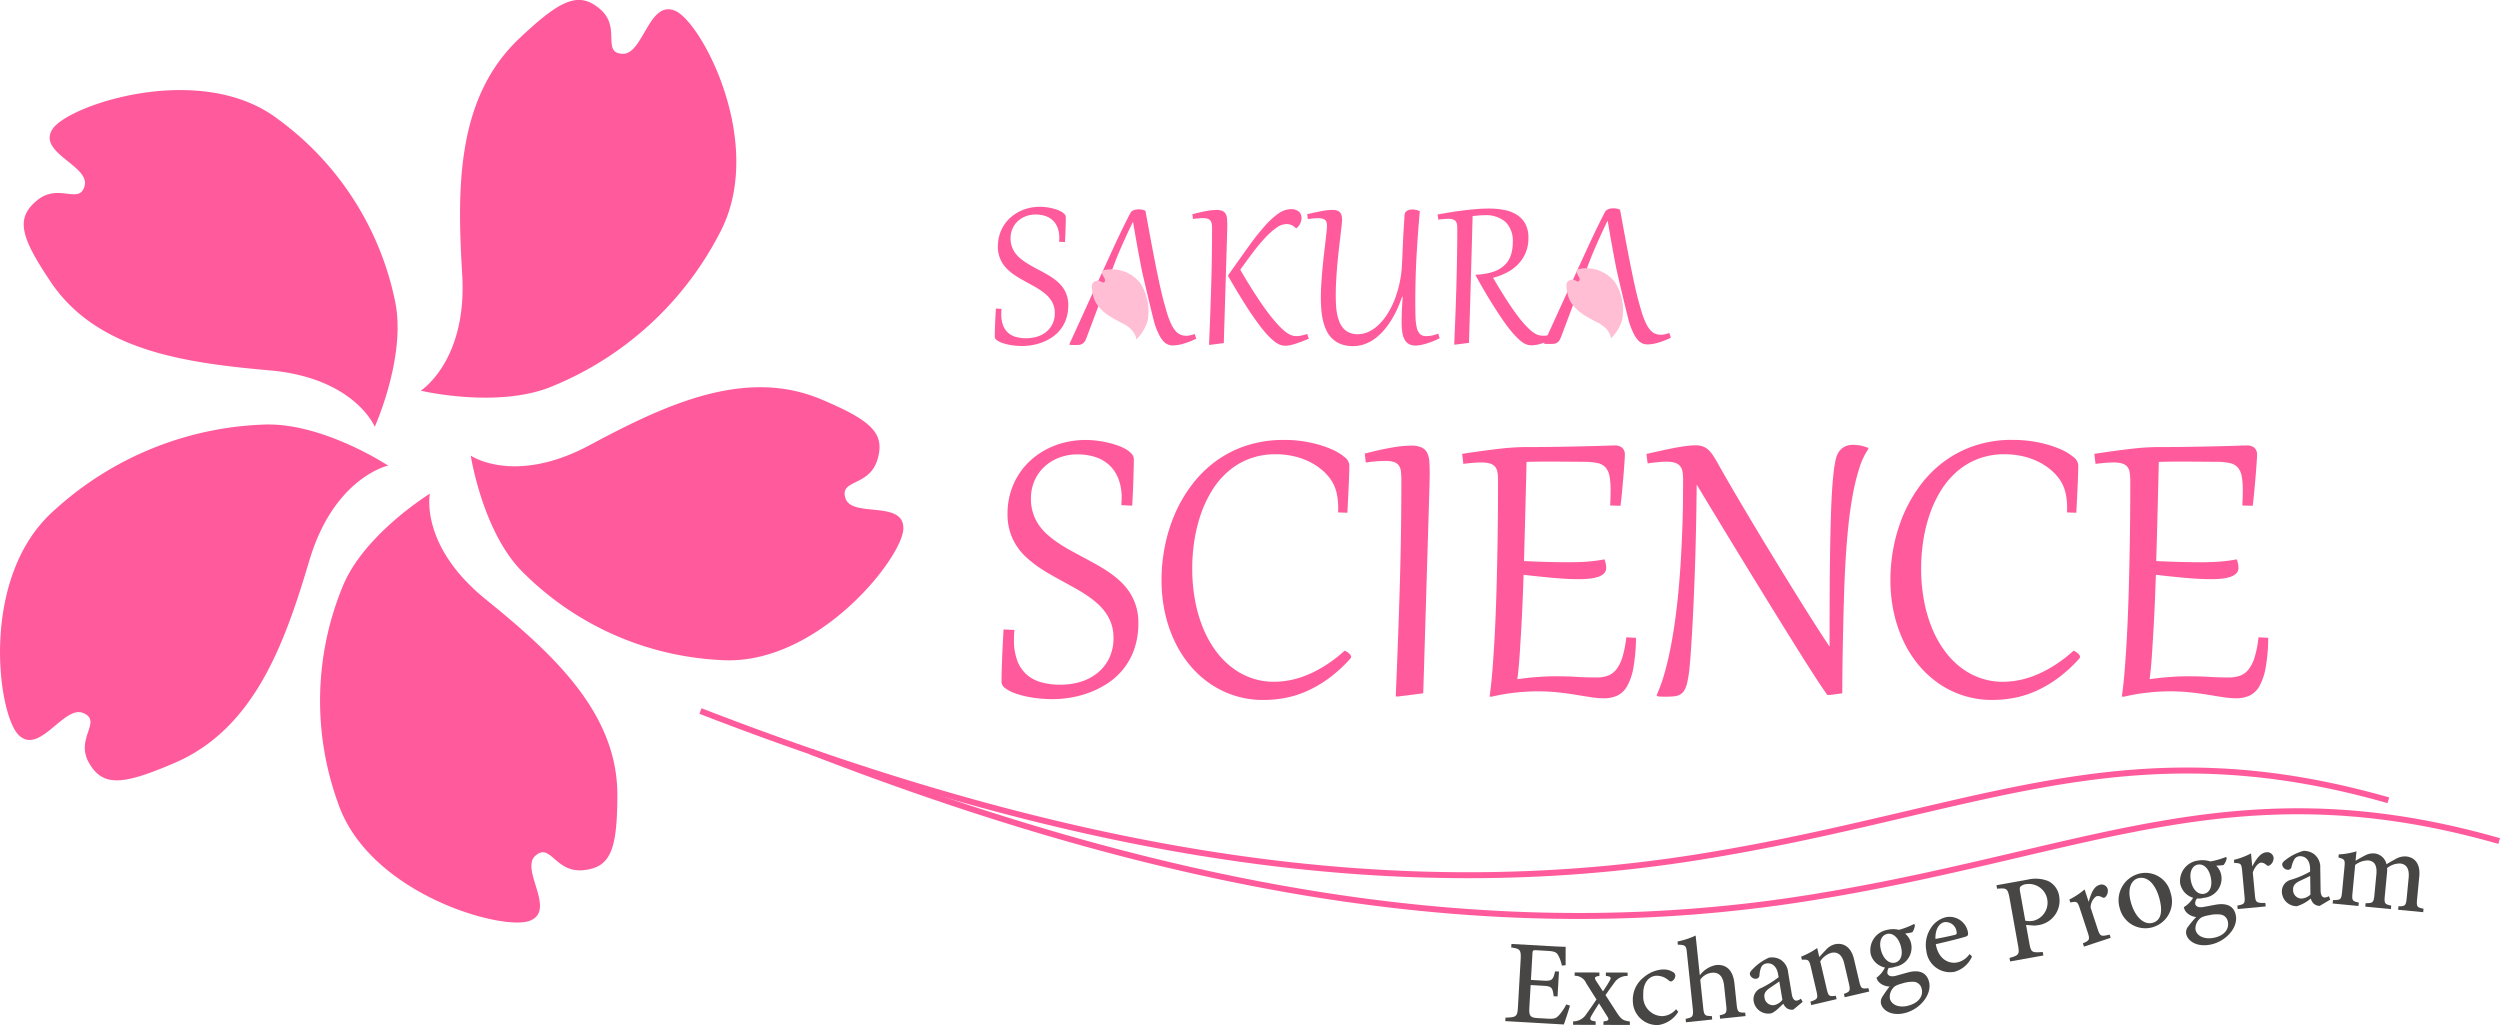 <svg id="logo_sakura" xmlns="http://www.w3.org/2000/svg" xmlns:xlink="http://www.w3.org/1999/xlink" width="241.014" height="98.821" viewBox="0 0 241.014 98.821">
  <defs>
    <clipPath id="clip-path">
      <rect id="長方形_77" data-name="長方形 77" width="241.014" height="98.821" fill="none"/>
    </clipPath>
  </defs>
  <g id="logo_sakura-2" data-name="logo_sakura" clip-path="url(#clip-path)">
    <path id="パス_624" data-name="パス 624" d="M169.755,45c-.011.089-.019.175-.022.257s-.006.163-.006.244a3,3,0,0,0,.171,1.08,1.815,1.815,0,0,0,.484.722,1.9,1.9,0,0,0,.759.4,3.646,3.646,0,0,0,1,.125,3.537,3.537,0,0,0,1.049-.154,2.581,2.581,0,0,0,.873-.46,2.25,2.25,0,0,0,.6-.762,2.351,2.351,0,0,0,.223-1.051,2.2,2.2,0,0,0-.1-.695,2.239,2.239,0,0,0-.285-.581,2.691,2.691,0,0,0-.428-.488,5.023,5.023,0,0,0-.543-.421q-.291-.2-.615-.379l-.659-.366q-.352-.19-.7-.39a7.652,7.652,0,0,1-.667-.429,5.222,5.222,0,0,1-.591-.495,2.92,2.92,0,0,1-.784-1.3,3.036,3.036,0,0,1-.115-.865,3.861,3.861,0,0,1,.151-1.1,3.69,3.69,0,0,1,.42-.937,3.594,3.594,0,0,1,.648-.762,3.977,3.977,0,0,1,.826-.567,4.178,4.178,0,0,1,.96-.351,4.563,4.563,0,0,1,1.047-.12,4.955,4.955,0,0,1,.523.03,5.483,5.483,0,0,1,.559.092,5.168,5.168,0,0,1,.533.149,2.663,2.663,0,0,1,.449.2,1.193,1.193,0,0,1,.314.246.427.427,0,0,1,.116.285c0,.108,0,.242,0,.4s-.009.346-.015.552-.014.432-.024.675-.024.5-.039.772l-.564-.028c.012-.133.017-.261.017-.384a2.661,2.661,0,0,0-.165-.974,1.851,1.851,0,0,0-1.183-1.127,2.9,2.9,0,0,0-.934-.142,2.642,2.642,0,0,0-.957.17,2.316,2.316,0,0,0-.767.475,2.193,2.193,0,0,0-.508.722,2.257,2.257,0,0,0-.184.92,2.347,2.347,0,0,0,.4,1.351,2.642,2.642,0,0,0,.443.507,5.038,5.038,0,0,0,.558.432c.2.137.412.265.635.388l.676.369q.35.183.7.379c.234.13.455.269.668.416a4.768,4.768,0,0,1,.589.48,3.017,3.017,0,0,1,.468.574,2.816,2.816,0,0,1,.311.695,2.882,2.882,0,0,1,.115.843,4.072,4.072,0,0,1-.209,1.355,3.53,3.53,0,0,1-.56,1.029,3.587,3.587,0,0,1-.806.738,4.712,4.712,0,0,1-.946.486,5.213,5.213,0,0,1-.982.265,5.617,5.617,0,0,1-.909.081,6.761,6.761,0,0,1-1.039-.075,5.13,5.13,0,0,1-.851-.2,2.036,2.036,0,0,1-.574-.282.431.431,0,0,1-.209-.326q0-.374.026-1.071c.016-.465.044-1.017.08-1.657Z" transform="translate(-73.198 -15.22)" fill="#ff5a9c"/>
    <path id="パス_625" data-name="パス 625" d="M204.6,37.391a2.473,2.473,0,0,0-.036-.449.649.649,0,0,0-.137-.3.571.571,0,0,0-.275-.17,1.608,1.608,0,0,0-.45-.053,6.745,6.745,0,0,0-.943.084l-.056-.463q.808-.207,1.373-.31a5.479,5.479,0,0,1,.943-.1,1.432,1.432,0,0,1,.586.1.659.659,0,0,1,.315.29,1.207,1.207,0,0,1,.125.471c.016.187.023.4.023.637,0,.062,0,.2-.008.424s-.014.5-.023.846-.022.743-.036,1.2-.029.948-.045,1.481-.032,1.1-.051,1.7-.036,1.211-.056,1.841-.037,1.27-.059,1.918-.039,1.292-.058,1.928l-1.322.168-.1-.012q.069-1.605.121-3.054t.092-2.812q.04-1.364.058-2.684t.02-2.663m2.728,4q.7,1.205,1.271,2.095t1.039,1.545q.467.656.847,1.107t.7.776a5.535,5.535,0,0,0,.438.4,2.5,2.5,0,0,0,.393.268,1.548,1.548,0,0,0,.369.149,1.567,1.567,0,0,0,.367.044,2.146,2.146,0,0,0,.471-.057q.249-.055.549-.15l.157.458c-.268.11-.512.209-.734.292s-.425.155-.608.212a4.268,4.268,0,0,1-.5.129,2.442,2.442,0,0,1-.424.042,1.391,1.391,0,0,1-.36-.045,1.566,1.566,0,0,1-.335-.131,2.218,2.218,0,0,1-.332-.218q-.167-.131-.351-.3a8.618,8.618,0,0,1-.712-.768q-.4-.481-.914-1.21T207.52,44.3q-.623-.994-1.372-2.3l.005-.073.413-.586q.909-1.293,1.685-2.362a22.56,22.56,0,0,1,1.458-1.829,7.305,7.305,0,0,1,1.3-1.181,2.157,2.157,0,0,1,1.214-.419,1.262,1.262,0,0,1,.446.07.9.9,0,0,1,.315.187.718.718,0,0,1,.184.273.927.927,0,0,1,.058.328,1.269,1.269,0,0,1-.5.988h-.045a1.192,1.192,0,0,0-.449-.32,1.292,1.292,0,0,0-.455-.086,1.719,1.719,0,0,0-.965.354,6.911,6.911,0,0,0-1.08.957,17.1,17.1,0,0,0-1.172,1.4q-.606.8-1.241,1.69" transform="translate(-87.751 -15.39)" fill="#ff5a9c"/>
    <path id="パス_626" data-name="パス 626" d="M233.08,35.761q-.112,1.239-.192,2.363t-.138,2.192q-.055,1.068-.081,2.115t-.026,2.123q0,.836.023,1.451a4.849,4.849,0,0,0,.125,1.015,1.209,1.209,0,0,0,.312.6.822.822,0,0,0,.583.195,3.237,3.237,0,0,0,.5-.044,3.433,3.433,0,0,0,.663-.195l.146.439c-.2.1-.408.2-.62.285s-.419.16-.621.223a5.475,5.475,0,0,1-.584.148,2.74,2.74,0,0,1-.5.053,1.241,1.241,0,0,1-.68-.168,1.127,1.127,0,0,1-.411-.468,2.3,2.3,0,0,1-.2-.72,7.257,7.257,0,0,1-.053-.92q0-.552.028-1.166c.018-.409.042-.834.071-1.272L231.373,44q-.179.542-.43,1.108a9.38,9.38,0,0,1-.575,1.1,8.125,8.125,0,0,1-.716,1,5.332,5.332,0,0,1-.86.817,3.947,3.947,0,0,1-1,.553,3.3,3.3,0,0,1-1.152.2,3.236,3.236,0,0,1-1.127-.179,2.493,2.493,0,0,1-.826-.495,2.611,2.611,0,0,1-.569-.75,4.411,4.411,0,0,1-.352-.951,7.109,7.109,0,0,1-.179-1.091q-.049-.574-.049-1.172,0-.641.044-1.353t.109-1.425c.043-.476.09-.939.142-1.384s.1-.855.142-1.227.079-.691.109-.96.045-.461.045-.58a1.519,1.519,0,0,0-.033-.335.469.469,0,0,0-.132-.24.6.6,0,0,0-.265-.142,1.632,1.632,0,0,0-.434-.048c-.126,0-.27.008-.432.022s-.346.037-.55.067l-.062-.474q.853-.2,1.437-.307a5.522,5.522,0,0,1,.969-.106,1.56,1.56,0,0,1,.462.058.648.648,0,0,1,.294.182.69.69,0,0,1,.153.309,1.852,1.852,0,0,1,.045.443,5.546,5.546,0,0,1-.045.553c-.029.267-.066.591-.111.97s-.095.8-.149,1.27-.1.952-.147,1.456-.082,1.012-.111,1.525-.044,1.007-.044,1.478q0,.441.024.893a6.668,6.668,0,0,0,.1.865,4.25,4.25,0,0,0,.223.776,2.166,2.166,0,0,0,.379.629,1.643,1.643,0,0,0,.577.421,1.986,1.986,0,0,0,.817.154,2.471,2.471,0,0,0,1.088-.254,3.7,3.7,0,0,0,.985-.709,5.764,5.764,0,0,0,.848-1.084,8.193,8.193,0,0,0,.673-1.383,10.737,10.737,0,0,0,.46-1.6,10.978,10.978,0,0,0,.214-1.744q.017-.339.031-.664t.028-.661c.01-.225.019-.458.03-.7s.024-.5.039-.779.033-.576.053-.9.044-.671.07-1.055a.386.386,0,0,1,.074-.214.543.543,0,0,1,.17-.153.779.779,0,0,1,.231-.093,1.127,1.127,0,0,1,.263-.03,1.689,1.689,0,0,1,.357.042,1.927,1.927,0,0,1,.374.119" transform="translate(-96.2 -15.412)" fill="#ff5a9c"/>
    <path id="パス_627" data-name="パス 627" d="M246.289,37.324a1.781,1.781,0,0,0-.039-.4.6.6,0,0,0-.136-.273.572.572,0,0,0-.27-.157,1.616,1.616,0,0,0-.441-.05,6.93,6.93,0,0,0-.943.084l-.066-.5q.519-.094,1.135-.195t1.266-.185q.65-.083,1.306-.137c.437-.035.857-.053,1.258-.053a7.539,7.539,0,0,1,1.5.142,3.441,3.441,0,0,1,1.2.475,2.366,2.366,0,0,1,.8.873,2.819,2.819,0,0,1,.29,1.344,3.671,3.671,0,0,1-.243,1.359,3.528,3.528,0,0,1-.686,1.1,4.113,4.113,0,0,1-1.073.831,6.1,6.1,0,0,1-1.406.547q.58.993,1.054,1.745t.871,1.32q.4.567.725.971t.62.7a4.589,4.589,0,0,0,.43.4,2.368,2.368,0,0,0,.387.266,1.513,1.513,0,0,0,.377.145,1.741,1.741,0,0,0,.4.045,1.962,1.962,0,0,0,.425-.045,3.145,3.145,0,0,0,.441-.134l.156.458a9.325,9.325,0,0,1-1.256.483,3.38,3.38,0,0,1-.914.158,1.443,1.443,0,0,1-.352-.041,1.575,1.575,0,0,1-.33-.125,1.925,1.925,0,0,1-.323-.215c-.108-.087-.223-.191-.346-.309a8.044,8.044,0,0,1-.7-.773q-.4-.488-.895-1.222T249.4,44.225q-.609-1-1.339-2.321l.011-.073a5.833,5.833,0,0,0,1.668-.273,2.954,2.954,0,0,0,1.1-.635,2.345,2.345,0,0,0,.611-.957,3.8,3.8,0,0,0,.19-1.24,2.583,2.583,0,0,0-.692-1.97A2.878,2.878,0,0,0,248.9,36.1c-.194,0-.378.008-.553.023s-.368.036-.58.061q-.011.43-.03,1.149t-.045,1.655q-.026.935-.058,2.048t-.068,2.326q-.032,1.214-.072,2.493t-.078,2.553l-1.321.167-.1-.012q.068-1.6.123-3.034t.091-2.792q.036-1.358.059-2.689t.022-2.726" transform="translate(-105.8 -15.351)" fill="#ff5a9c"/>
    <path id="パス_628" data-name="パス 628" d="M193.869,47.61a3.548,3.548,0,0,1-.429.128,1.711,1.711,0,0,1-.385.045,1.449,1.449,0,0,1-.535-.1,1.237,1.237,0,0,1-.466-.334,2.748,2.748,0,0,1-.426-.658,7.733,7.733,0,0,1-.413-1.063c-.081-.253-.384-1.359-.43-1.545q-.222-.9-.474-2.112t-.544-2.758q-.293-1.548-.644-3.485a1.537,1.537,0,0,0-.335-.106,1.856,1.856,0,0,0-.319-.027,1.6,1.6,0,0,0-.229.016,1.1,1.1,0,0,0-.223.056.753.753,0,0,0-.2.109.551.551,0,0,0-.145.176q-.607,1.149-1.405,2.859c-.531,1.14-2.817,6.14-3.216,7.021s-.823,1.807-1.269,2.773l.078.056.26.009c.095,0,.172,0,.236,0,.112,0,.218,0,.318-.008a.842.842,0,0,0,.279-.061.7.7,0,0,0,.239-.17,1.076,1.076,0,0,0,.2-.329c.045-.113.093-.243.145-.381,0,.008,0,0,.012-.029.487-1.275,2.525-6.763,2.917-7.7q.631-1.5,1.434-3.163h.034q.139.836.284,1.651t.285,1.565q.14.751.273,1.423c.079.4,1.122,4.825,1.256,5.219a7.516,7.516,0,0,0,.4.982,2.8,2.8,0,0,0,.408.622,1.169,1.169,0,0,0,.917.421,3.808,3.808,0,0,0,1.038-.168,7.32,7.32,0,0,0,1.228-.484Z" transform="translate(-78.697 -15.412)" fill="#ff5a9c"/>
    <path id="パス_629" data-name="パス 629" d="M189.9,52.528s-.012-.891-1.3-1.536-2.581-1.38-2.879-2.744c-.2-.9-.156-1.216.295-1.36s.633.345.836.063-.558-.825-.141-1.091a3.528,3.528,0,0,1,3.578,1.246,5.061,5.061,0,0,1,.7,3.621,4.207,4.207,0,0,1-1.089,1.8" transform="translate(-80.352 -19.804)" fill="#ffbed4"/>
    <path id="パス_630" data-name="パス 630" d="M274.557,47.433a3.743,3.743,0,0,1-.429.128,1.718,1.718,0,0,1-.385.045,1.45,1.45,0,0,1-.536-.1,1.234,1.234,0,0,1-.466-.334,2.755,2.755,0,0,1-.428-.658,7.959,7.959,0,0,1-.412-1.063c-.081-.254-.384-1.36-.43-1.545q-.222-.9-.473-2.112t-.544-2.758q-.293-1.549-.644-3.484a1.551,1.551,0,0,0-.335-.107,1.855,1.855,0,0,0-.319-.028,1.6,1.6,0,0,0-.229.017,1.106,1.106,0,0,0-.223.056.756.756,0,0,0-.2.109.542.542,0,0,0-.145.175q-.607,1.149-1.406,2.859c-.531,1.141-2.816,6.14-3.217,7.022s-.822,1.806-1.268,2.773l.077.055c.079,0,.166.006.259.009s.174,0,.238,0c.112,0,.218,0,.318-.008a.839.839,0,0,0,.279-.061.7.7,0,0,0,.24-.17,1.109,1.109,0,0,0,.2-.329c.045-.114.094-.243.146-.381l.011-.029c.487-1.275,2.525-6.763,2.917-7.7q.629-1.5,1.434-3.163h.033c.094.557.189,1.109.285,1.651s.192,1.064.284,1.565.185.974.275,1.422c.079.4,1.121,4.825,1.256,5.22a7.543,7.543,0,0,0,.4.982,2.846,2.846,0,0,0,.407.622,1.25,1.25,0,0,0,.436.326,1.217,1.217,0,0,0,.482.1,3.817,3.817,0,0,0,1.037-.168,7.326,7.326,0,0,0,1.229-.485Z" transform="translate(-113.627 -15.334)" fill="#ff5a9c"/>
    <path id="パス_631" data-name="パス 631" d="M270.587,52.35s-.012-.89-1.3-1.536-2.581-1.38-2.879-2.744c-.2-.9-.157-1.216.295-1.36s.633.345.836.063-.559-.825-.141-1.091a3.529,3.529,0,0,1,3.578,1.246,5.062,5.062,0,0,1,.7,3.621,4.211,4.211,0,0,1-1.09,1.8" transform="translate(-115.283 -19.727)" fill="#ffbed4"/>
    <path id="パス_632" data-name="パス 632" d="M71.521,37.668s4.5-2.851,4-11.2-.573-17.012,5.5-22.758c4-3.777,5.741-4.587,7.8-2.824s.108,4.194,2.141,4.3,2.555-5.328,5.148-4.117,8.78,13.011,4.191,21.483a31.613,31.613,0,0,1-16.4,14.811c-5.215,2-12.387.3-12.387.3" transform="translate(-30.962 0)" fill="#ff5a9c"/>
    <path id="パス_633" data-name="パス 633" d="M80.031,72.423s4.2,2.88,11.46-1.009S106.462,63.891,113.824,67c4.844,2.044,6.209,3.283,5.394,5.863s-3.7,1.823-3.053,3.7,5.694.108,5.566,2.943S113.349,92.771,104.1,92.127a28.938,28.938,0,0,1-19.249-8.669c-3.706-3.874-4.823-11.035-4.823-11.035" transform="translate(-34.646 -28.497)" fill="#ff5a9c"/>
    <path id="パス_634" data-name="パス 634" d="M65.009,83.91S63.978,88.9,70.372,94.089s12.725,10.9,12.709,18.888c-.013,5.256-.628,7-3.323,7.241s-3.113-2.711-4.592-1.384,2.1,5.294-.563,6.271-15.475-2.6-18.457-11.377a28.943,28.943,0,0,1,.553-21.1c2.139-4.914,8.31-8.713,8.31-8.713" transform="translate(-23.564 -36.325)" fill="#ff5a9c"/>
    <path id="パス_635" data-name="パス 635" d="M37.415,76.124s-5.208,1.137-7.592,9.15-5.281,16.18-12.958,19.5c-5.049,2.18-6.97,2.344-8.3-.016s1.334-3.978-.536-4.778S3.8,104.11,1.783,102.084-2.011,86.852,5.2,80.463a31.619,31.619,0,0,1,20.477-8.3c5.585-.1,11.74,3.961,11.74,3.961" transform="translate(0 -31.239)" fill="#ff5a9c"/>
    <path id="パス_636" data-name="パス 636" d="M37.873,47.768s-1.939-4.71-10.143-5.434-16.645-1.9-21.1-8.535c-2.931-4.364-3.4-6.148-1.3-7.861s4.1.5,4.58-1.424S5.2,21.305,6.862,19,21.141,12.5,28.525,18.1A28.936,28.936,0,0,1,39.879,35.9c.979,5.269-2.006,11.873-2.006,11.873" transform="translate(-1.746 -6.63)" fill="#ff5a9c"/>
    <path id="パス_637" data-name="パス 637" d="M171.51,93.107c-.02.166-.035.326-.041.478s-.011.305-.011.457a5.628,5.628,0,0,0,.317,2.01,3.37,3.37,0,0,0,.9,1.346,3.546,3.546,0,0,0,1.413.753,6.8,6.8,0,0,0,1.853.234A6.592,6.592,0,0,0,177.9,98.1a4.761,4.761,0,0,0,1.625-.857,4.173,4.173,0,0,0,1.117-1.417,4.4,4.4,0,0,0,.415-1.958,4.139,4.139,0,0,0-.192-1.293,4.258,4.258,0,0,0-.53-1.08,5.119,5.119,0,0,0-.8-.909,9.32,9.32,0,0,0-1.007-.785q-.546-.367-1.149-.705t-1.225-.681q-.655-.352-1.3-.726t-1.242-.8a9.8,9.8,0,0,1-1.1-.919,5.451,5.451,0,0,1-1.46-2.425,5.739,5.739,0,0,1-.213-1.61,7.237,7.237,0,0,1,.28-2.051,6.884,6.884,0,0,1,.785-1.745,6.671,6.671,0,0,1,1.2-1.417,7.4,7.4,0,0,1,1.537-1.054,7.759,7.759,0,0,1,1.786-.654,8.47,8.47,0,0,1,1.947-.223,8.97,8.97,0,0,1,.977.057,9.857,9.857,0,0,1,1.038.172,9.072,9.072,0,0,1,.992.275,4.837,4.837,0,0,1,.836.369,2.236,2.236,0,0,1,.581.457.794.794,0,0,1,.218.529c0,.2,0,.452-.01.753s-.016.644-.027,1.028-.026.8-.047,1.257-.045.933-.073,1.438l-1.049-.052q.031-.373.032-.717a4.959,4.959,0,0,0-.307-1.812,3.528,3.528,0,0,0-.862-1.308,3.6,3.6,0,0,0-1.34-.79,5.411,5.411,0,0,0-1.739-.264,4.938,4.938,0,0,0-1.782.316,4.315,4.315,0,0,0-1.427.882,4.1,4.1,0,0,0-.946,1.346,4.2,4.2,0,0,0-.342,1.713,4.373,4.373,0,0,0,.742,2.514,4.952,4.952,0,0,0,.826.944,9.693,9.693,0,0,0,1.039.806q.561.379,1.184.722t1.257.685q.655.343,1.3.707t1.241.774a8.888,8.888,0,0,1,1.1.894,5.61,5.61,0,0,1,.872,1.07,5.311,5.311,0,0,1,.582,1.293,5.4,5.4,0,0,1,.213,1.567,7.548,7.548,0,0,1-.39,2.525,6.481,6.481,0,0,1-1.045,1.916,6.566,6.566,0,0,1-1.5,1.376,8.725,8.725,0,0,1-1.761.9,9.64,9.64,0,0,1-1.828.493,10.393,10.393,0,0,1-1.693.151,12.609,12.609,0,0,1-1.932-.14,9.7,9.7,0,0,1-1.583-.369,3.709,3.709,0,0,1-1.07-.525.8.8,0,0,1-.39-.607q0-.7.047-1.994t.15-3.084Z" transform="translate(-73.709 -32.376)" fill="#ff5a9c"/>
    <path id="パス_638" data-name="パス 638" d="M209.251,74.786a11.973,11.973,0,0,1,2.518.25,10.8,10.8,0,0,1,2,.613,5.092,5.092,0,0,1,1.319.779,1.114,1.114,0,0,1,.477.759q0,.716-.051,1.858t-.136,2.763l-.9-.032c.007-.1.012-.188.015-.275s0-.179,0-.275a6.427,6.427,0,0,0-.16-1.366,3.772,3.772,0,0,0-.546-1.241,5.009,5.009,0,0,0-.992-1.049,6.041,6.041,0,0,0-1.262-.768,6.855,6.855,0,0,0-1.465-.473,7.838,7.838,0,0,0-1.588-.161,7.1,7.1,0,0,0-2.53.431,6.808,6.808,0,0,0-2.03,1.195A7.9,7.9,0,0,0,202.37,79.6a11.152,11.152,0,0,0-1.091,2.269,14.543,14.543,0,0,0-.644,2.576,17.4,17.4,0,0,0-.214,2.732,16.741,16.741,0,0,0,.271,3.075,13.537,13.537,0,0,0,.768,2.659,10.291,10.291,0,0,0,1.206,2.18,7.862,7.862,0,0,0,1.583,1.635,6.748,6.748,0,0,0,1.9,1.024,6.575,6.575,0,0,0,2.156.352,8.025,8.025,0,0,0,1.625-.171,8.888,8.888,0,0,0,1.7-.54,11.8,11.8,0,0,0,1.739-.935,13.658,13.658,0,0,0,1.75-1.355c.055.028.119.062.192.1a1.469,1.469,0,0,1,.2.141.968.968,0,0,1,.16.171.324.324,0,0,1,.067.187.343.343,0,0,1-.083.177A13.684,13.684,0,0,1,213.6,97.76a11.524,11.524,0,0,1-2.088,1.226,9.653,9.653,0,0,1-2.114.67,11.394,11.394,0,0,1-2.124.2,8.977,8.977,0,0,1-5.037-1.505,9.6,9.6,0,0,1-1.973-1.76,10.826,10.826,0,0,1-1.506-2.322,12.8,12.8,0,0,1-.96-2.8,14.576,14.576,0,0,1-.337-3.194,16.5,16.5,0,0,1,.327-3.255,15.425,15.425,0,0,1,.975-3.132A13.621,13.621,0,0,1,200.4,79.1a11.1,11.1,0,0,1,2.29-2.259,10.588,10.588,0,0,1,2.949-1.506,11.431,11.431,0,0,1,3.615-.546" transform="translate(-85.483 -32.376)" fill="#ff5a9c"/>
    <path id="パス_639" data-name="パス 639" d="M235.534,79.05a6.393,6.393,0,0,0-.047-.836,1.183,1.183,0,0,0-.213-.566.932.932,0,0,0-.473-.317,2.736,2.736,0,0,0-.815-.1q-.342,0-.841.037t-1.039.119l-.1-.863q1.528-.394,2.623-.581a11.157,11.157,0,0,1,1.812-.187,2.441,2.441,0,0,1,1.055.182,1.137,1.137,0,0,1,.54.54,2.347,2.347,0,0,1,.2.878q.031.519.031,1.184,0,.229-.026,1.22t-.073,2.544q-.047,1.554-.109,3.568t-.129,4.285q-.068,2.269-.141,4.689t-.145,4.788l-2.462.311-.187-.02q.125-2.981.223-5.645t.172-5.183q.073-2.518.109-4.984t.036-5.064" transform="translate(-100.436 -32.796)" fill="#ff5a9c"/>
    <path id="パス_640" data-name="パス 640" d="M252.018,78.981a3.561,3.561,0,0,0-.067-.748,1.031,1.031,0,0,0-.25-.5,1.056,1.056,0,0,0-.5-.28,3.194,3.194,0,0,0-.831-.089c-.223,0-.472.012-.749.036s-.591.057-.944.1l-.115-.966q1.018-.157,1.891-.276t1.635-.207q.763-.089,1.428-.13t1.257-.041q1.642,0,3.111-.026t2.607-.052q1.137-.026,1.869-.052t.9-.026a1.079,1.079,0,0,1,.732.223.873.873,0,0,1,.255.691q0,.187-.036.727c-.025.36-.056.774-.094,1.241s-.082.961-.13,1.481-.1,1-.155,1.453l-1-.029q.021-.4.031-.739c.007-.229.011-.443.011-.644a7.782,7.782,0,0,0-.1-1.418,1.779,1.779,0,0,0-.378-.857,1.413,1.413,0,0,0-.754-.425,5.706,5.706,0,0,0-1.215-.125l-1.807-.015q-.779-.005-1.5-.006h-.551q-.4,0-.805.006c-.274,0-.6.012-.992.026-.013.574-.029,1.217-.046,1.927s-.037,1.469-.058,2.279-.043,1.666-.067,2.566-.05,1.828-.077,2.783q1.339.063,2.377.088t1.922.026q1.068,0,1.895-.067a13.739,13.739,0,0,0,1.563-.213,2.427,2.427,0,0,1,.167.821.736.736,0,0,1-.187.509,1.322,1.322,0,0,1-.53.337,3.5,3.5,0,0,1-.83.187,9.343,9.343,0,0,1-1.091.058q-1.071,0-2.425-.12t-2.9-.3c-.013.4-.031.885-.051,1.449s-.045,1.165-.074,1.8-.06,1.29-.1,1.958-.077,1.309-.114,1.922-.081,1.173-.125,1.683-.092.925-.14,1.251q1.008-.146,1.964-.213t1.734-.067q1.091,0,2.041.057t1.886.057a3.224,3.224,0,0,0,1.1-.171,1.87,1.87,0,0,0,.825-.613,3.658,3.658,0,0,0,.587-1.189,10.724,10.724,0,0,0,.368-1.9l.935.052a17.282,17.282,0,0,1-.248,2.877,5.659,5.659,0,0,1-.607,1.786,2.16,2.16,0,0,1-.952.908,3.02,3.02,0,0,1-1.266.255,8.184,8.184,0,0,1-1.236-.1q-.675-.1-1.474-.234t-1.731-.234a18.038,18.038,0,0,0-2-.1,19.987,19.987,0,0,0-2.082.12,18.819,18.819,0,0,0-2.332.4l-.187-.02q.156-1.04.274-2.514t.214-3.224q.094-1.75.155-3.693t.1-3.921q.04-1.978.057-3.915t.015-3.671" transform="translate(-107.603 -32.78)" fill="#ff5a9c"/>
    <path id="パス_641" data-name="パス 641" d="M286.814,77.469q.477.852,1.085,1.9t1.292,2.2q.686,1.159,1.428,2.395t1.506,2.482q.762,1.248,1.51,2.462t1.449,2.332q.7,1.116,1.329,2.092t1.138,1.745q0-2.783.011-5.068t.04-4.124q.032-1.837.074-3.266t.108-2.5q.067-1.075.155-1.828a11.519,11.519,0,0,1,.2-1.241,2.243,2.243,0,0,1,.264-.691,1.579,1.579,0,0,1,.4-.441,1.373,1.373,0,0,1,.488-.234,2.22,2.22,0,0,1,.556-.068,3.858,3.858,0,0,1,1.443.3v.1a6.816,6.816,0,0,0-.877,1.869,20.893,20.893,0,0,0-.629,2.56q-.26,1.408-.42,2.965t-.255,3.091q-.093,1.532-.14,2.944t-.077,2.524q-.021.977-.043,1.907c-.013.619-.026,1.24-.036,1.858s-.019,1.248-.026,1.881-.011,1.286-.011,1.958l-1.267.166-.187-.021q-.311-.436-.794-1.168t-1.085-1.677q-.6-.945-1.3-2.066t-1.454-2.338q-.753-1.213-1.532-2.482t-1.543-2.513q-.762-1.245-1.485-2.431t-1.355-2.227q-.634-1.045-1.153-1.907l-.882-1.464q-.021,2.3-.068,4.472t-.119,4.18q-.074,2-.162,3.806t-.193,3.35q-.072,1.091-.15,1.858a12.008,12.008,0,0,1-.187,1.283,3.143,3.143,0,0,1-.27.815,1.166,1.166,0,0,1-.4.452,1.384,1.384,0,0,1-.572.193,6.569,6.569,0,0,1-.789.041h-.281c-.055,0-.124,0-.207-.006l-.322-.015-.146-.1a16.566,16.566,0,0,0,.8-2.254q.347-1.247.608-2.643t.451-2.887q.192-1.491.316-2.986t.2-2.945q.077-1.449.12-2.757t.052-2.431q.011-1.122.01-1.952a3.777,3.777,0,0,0-.066-.763,1.1,1.1,0,0,0-.25-.519,1.048,1.048,0,0,0-.493-.3,2.886,2.886,0,0,0-.809-.094c-.236,0-.5.014-.8.041s-.628.07-1,.125l-.115-.914q.873-.2,1.579-.353t1.278-.26q.571-.1,1.033-.161a6.9,6.9,0,0,1,.836-.057,2.156,2.156,0,0,1,.67.094,1.573,1.573,0,0,1,.53.3,2.756,2.756,0,0,1,.477.556q.234.348.514.857" transform="translate(-121.17 -32.732)" fill="#ff5a9c"/>
    <path id="パス_642" data-name="パス 642" d="M333.168,74.786a11.978,11.978,0,0,1,2.519.25,10.8,10.8,0,0,1,2,.613,5.09,5.09,0,0,1,1.319.779,1.114,1.114,0,0,1,.477.759q0,.716-.051,1.858t-.136,2.763l-.9-.032c.007-.1.011-.188.015-.275s0-.179,0-.275a6.428,6.428,0,0,0-.16-1.366,3.772,3.772,0,0,0-.546-1.241,5.009,5.009,0,0,0-.992-1.049,6.041,6.041,0,0,0-1.262-.768,6.855,6.855,0,0,0-1.465-.473,7.839,7.839,0,0,0-1.589-.161,7.1,7.1,0,0,0-2.529.431,6.8,6.8,0,0,0-2.03,1.195,7.92,7.92,0,0,0-1.553,1.807,11.151,11.151,0,0,0-1.09,2.269,14.546,14.546,0,0,0-.644,2.576,17.4,17.4,0,0,0-.214,2.732,16.691,16.691,0,0,0,.271,3.075,13.535,13.535,0,0,0,.768,2.659,10.315,10.315,0,0,0,1.205,2.18,7.864,7.864,0,0,0,1.584,1.635,6.747,6.747,0,0,0,1.9,1.024,6.575,6.575,0,0,0,2.156.352,8.029,8.029,0,0,0,1.625-.171,8.887,8.887,0,0,0,1.7-.54,11.832,11.832,0,0,0,1.74-.935,13.653,13.653,0,0,0,1.749-1.355c.055.028.119.062.192.1a1.505,1.505,0,0,1,.2.141.968.968,0,0,1,.16.171.323.323,0,0,1,.067.187.341.341,0,0,1-.083.177,13.689,13.689,0,0,1-2.056,1.879,11.5,11.5,0,0,1-2.087,1.226,9.662,9.662,0,0,1-2.114.67,11.394,11.394,0,0,1-2.124.2,8.981,8.981,0,0,1-5.038-1.505,9.611,9.611,0,0,1-1.973-1.76,10.8,10.8,0,0,1-1.506-2.322,12.828,12.828,0,0,1-.961-2.8,14.612,14.612,0,0,1-.337-3.194,16.492,16.492,0,0,1,.327-3.255,15.388,15.388,0,0,1,.975-3.132,13.6,13.6,0,0,1,1.631-2.794,11.111,11.111,0,0,1,2.289-2.259,10.6,10.6,0,0,1,2.95-1.506,11.428,11.428,0,0,1,3.615-.546" transform="translate(-139.128 -32.376)" fill="#ff5a9c"/>
    <path id="パス_643" data-name="パス 643" d="M359.49,78.981a3.6,3.6,0,0,0-.067-.748,1.04,1.04,0,0,0-.249-.5,1.063,1.063,0,0,0-.5-.28,3.188,3.188,0,0,0-.831-.089c-.222,0-.471.012-.749.036s-.591.057-.944.1l-.115-.966q1.017-.157,1.891-.276t1.635-.207q.763-.089,1.428-.13t1.257-.041q1.642,0,3.111-.026t2.607-.052q1.136-.026,1.869-.052t.9-.026a1.081,1.081,0,0,1,.733.223.875.875,0,0,1,.255.691q0,.187-.036.727c-.026.36-.056.774-.094,1.241s-.082.961-.131,1.481-.1,1-.155,1.453l-1-.029q.02-.4.031-.739c.007-.229.01-.443.01-.644a7.782,7.782,0,0,0-.1-1.418,1.779,1.779,0,0,0-.378-.857,1.415,1.415,0,0,0-.754-.425,5.71,5.71,0,0,0-1.215-.125l-1.807-.015q-.778-.005-1.5-.006h-.55q-.4,0-.8.006t-.992.026q-.02.862-.046,1.927t-.057,2.279q-.032,1.216-.068,2.566t-.078,2.783q1.339.063,2.378.088t1.922.026q1.069,0,1.9-.067a13.756,13.756,0,0,0,1.563-.213,2.426,2.426,0,0,1,.167.821.736.736,0,0,1-.187.509,1.329,1.329,0,0,1-.531.337,3.493,3.493,0,0,1-.83.187,9.336,9.336,0,0,1-1.091.058q-1.071,0-2.425-.12t-2.9-.3q-.02.6-.051,1.449t-.074,1.8q-.04.955-.1,1.958t-.115,1.922q-.057.919-.125,1.683t-.141,1.251q1.009-.146,1.964-.213t1.734-.067q1.09,0,2.041.057t1.885.057a3.222,3.222,0,0,0,1.1-.171,1.871,1.871,0,0,0,.825-.613,3.636,3.636,0,0,0,.587-1.189,10.669,10.669,0,0,0,.368-1.9l.935.052a17.336,17.336,0,0,1-.249,2.877,5.643,5.643,0,0,1-.607,1.786,2.159,2.159,0,0,1-.951.908,3.025,3.025,0,0,1-1.267.255,8.172,8.172,0,0,1-1.236-.1q-.675-.1-1.474-.234t-1.73-.234a18.057,18.057,0,0,0-2-.1,19.968,19.968,0,0,0-2.082.12,18.784,18.784,0,0,0-2.332.4l-.187-.02q.156-1.04.274-2.514t.214-3.224q.093-1.75.155-3.693t.1-3.921q.041-1.978.057-3.915t.016-3.671" transform="translate(-154.129 -32.78)" fill="#ff5a9c"/>
    <path id="パス_644" data-name="パス 644" d="M211.838,143.714c-22.506,0-46.579-5.191-74.107-15.848l.207-.534c36.727,14.219,67.279,18.684,96.155,14.049,7.474-1.2,13.833-2.693,19.982-4.136,15.691-3.686,28.085-6.6,46.564-1.316l-.158.551c-18.336-5.24-30.665-2.344-46.275,1.322-6.159,1.447-12.528,2.942-20.022,4.145a140.641,140.641,0,0,1-22.346,1.766" transform="translate(-59.625 -55.123)" fill="#ff5a9c"/>
    <path id="パス_645" data-name="パス 645" d="M193,136.784c-22.506,0-46.579-5.191-74.107-15.847l.207-.534c36.728,14.219,67.281,18.683,96.156,14.049,7.473-1.2,13.831-2.693,19.98-4.136,15.691-3.685,28.085-6.6,46.564-1.316l-.158.551c-18.335-5.239-30.665-2.344-46.275,1.322-6.159,1.446-12.526,2.942-20.021,4.145A140.575,140.575,0,0,1,193,136.784" transform="translate(-51.47 -52.123)" fill="#ff5a9c"/>
    <path id="パス_646" data-name="パス 646" d="M262.143,166.417c-.084.3-.464,1.484-.6,1.817l-5.639-.323.02-.337c1.066-.023,1.149-.114,1.2-1.058l.258-4.5c.059-1.012-.066-1.079-.907-1.205l.019-.34,3.547.2c1.1.063,1.54.077,1.682.073,0,.273-.007,1.149,0,1.778l-.365.036a3.515,3.515,0,0,0-.319-.927c-.167-.362-.407-.454-1.075-.493l-1.027-.059c-.369-.021-.4.01-.418.353l-.144,2.508,1.246.071c.821.048.9-.121,1.085-.9l.372.022-.137,2.4-.372-.021c-.107-.839-.192-.962-.988-1.008l-1.233-.071-.128,2.225c-.046.8.16.912.757.958l1.02.059c.689.039.819-.053,1.089-.339a4.951,4.951,0,0,0,.7-1.034Z" transform="translate(-110.785 -69.469)" fill="#474645"/>
    <path id="パス_647" data-name="パス 647" d="M270.353,170.371v-.333c.491-.061.576-.147.38-.463l-.805-1.277c-.248.394-.5.787-.718,1.165s-.191.491.391.573v.334l-2.172-.006v-.333a1.479,1.479,0,0,0,1.29-.727c.314-.426.616-.869.962-1.379l-.987-1.564a1.167,1.167,0,0,0-1.115-.721v-.324l2.385.006v.324c-.463.07-.515.163-.318.484l.661,1.015c.223-.332.451-.683.645-1.03.179-.311.12-.407-.366-.468v-.324l2.095.006v.324a1.472,1.472,0,0,0-1.307.7c-.163.215-.437.585-.821,1.15l1.1,1.705c.426.631.58.746,1.246.836v.334Z" transform="translate(-115.772 -71.567)" fill="#474645"/>
    <path id="パス_648" data-name="パス 648" d="M281.961,168.893a2.717,2.717,0,0,1-1.915,1.275,2.337,2.337,0,0,1-2.464-2.313,2.729,2.729,0,0,1,1.058-2.292,3.1,3.1,0,0,1,1.76-.746,1.721,1.721,0,0,1,1.071.255.382.382,0,0,1,.205.341.605.605,0,0,1-.407.559c-.061,0-.115-.02-.23-.107a1.753,1.753,0,0,0-1.189-.449c-.7.032-1.317.667-1.262,1.869a1.866,1.866,0,0,0,1.816,2.026,1.812,1.812,0,0,0,1.342-.667Z" transform="translate(-120.167 -71.35)" fill="#474645"/>
    <path id="パス_649" data-name="パス 649" d="M289.285,167.066l-.036-.332c.626-.137.7-.206.624-.936l-.2-1.9c-.1-.935-.51-1.344-1.216-1.26a1.554,1.554,0,0,0-1.085.666l.286,2.723c.075.72.168.781.831.783l.035.332-2.53.265-.035-.332c.637-.126.772-.194.694-.95l-.574-5.465c-.062-.59-.117-.73-.867-.727l-.033-.31a7.8,7.8,0,0,0,1.747-.576c.046.441.1.936.147,1.4l.255,2.435a2.55,2.55,0,0,1,1.549-.989c.947-.1,1.649.429,1.791,1.778l.212,2.024c.079.747.173.787.822.783l.035.332Z" transform="translate(-123.457 -68.855)" fill="#474645"/>
    <path id="パス_650" data-name="パス 650" d="M301.662,167.794a.875.875,0,0,1-.6-.125,1.068,1.068,0,0,1-.359-.447c-.4.377-.885.881-1.212.936a1.428,1.428,0,0,1-1.647-1.169,1.158,1.158,0,0,1,.73-1.283,9.164,9.164,0,0,0,1.673-1.039l-.046-.276c-.129-.766-.576-1.143-1.147-1.047a.649.649,0,0,0-.476.341,2.41,2.41,0,0,0-.175.789.345.345,0,0,1-.31.343.58.58,0,0,1-.615-.427c-.028-.167.095-.329.3-.531a5.013,5.013,0,0,1,1.531-1.074,1.665,1.665,0,0,1,1.042.144,1.585,1.585,0,0,1,.809,1.231c.1.611.257,1.535.358,2.145.089.526.305.648.5.615a.907.907,0,0,0,.378-.186l.171.311Zm-1.346-2.72c-.221.163-.667.459-.9.617-.385.261-.6.516-.53.929a.824.824,0,0,0,.939.737,1.363,1.363,0,0,0,.789-.51c-.089-.532-.208-1.241-.3-1.773" transform="translate(-128.78 -70.459)" fill="#474645"/>
    <path id="パス_651" data-name="パス 651" d="M310.394,165.6l-.077-.325c.6-.212.645-.3.467-1.06l-.434-1.858c-.183-.785-.594-1.19-1.27-1.032a1.906,1.906,0,0,0-1.043.81l.615,2.633c.176.756.246.767.885.689l.077.325-2.448.573-.076-.326c.691-.248.749-.3.577-1.038l-.539-2.307c-.168-.717-.256-.732-.863-.7l-.071-.3a7.389,7.389,0,0,0,1.549-.829c.053.239.136.6.2.87.187-.209.391-.434.633-.684a1.725,1.725,0,0,1,.842-.542c.9-.21,1.612.319,1.868,1.414l.5,2.123c.175.749.25.766.894.688l.076.326Z" transform="translate(-132.554 -69.46)" fill="#474645"/>
    <path id="パス_652" data-name="パス 652" d="M320.352,161.2a1.8,1.8,0,0,1-2.365-1.167,1.984,1.984,0,0,1,1.539-2.373,2.439,2.439,0,0,1,1.174-.011,7.785,7.785,0,0,0,1.451-.56l.091.081a1.432,1.432,0,0,1-.251.715c-.17.045-.538.1-.7.125a1.7,1.7,0,0,1,.573.91,1.868,1.868,0,0,1-1.516,2.281m-.561.029a.806.806,0,0,0-.2.612c.053.2.3.371.807.238.4-.106.849-.239,1.216-.335.7-.187,1.7-.21,1.988.9.311,1.178-.8,2.62-2.275,3.011-1.29.341-2.156-.209-2.344-.851a.882.882,0,0,1,.12-.7,11.128,11.128,0,0,1,.7-.994,1.527,1.527,0,0,1-.991-.381,1.021,1.021,0,0,1-.274-.464,2.6,2.6,0,0,0,.848-1.052Zm-.268-3.176c-.471.125-.779.684-.551,1.549s.8,1.359,1.392,1.2c.474-.145.762-.669.529-1.55-.221-.835-.765-1.36-1.371-1.2m1.506,4.761c-.548.145-.777.277-.926.492a1.251,1.251,0,0,0-.267.986c.161.606.9.9,1.772.667,1.018-.269,1.467-.948,1.284-1.638a.842.842,0,0,0-.721-.663,3.168,3.168,0,0,0-1.142.157" transform="translate(-137.631 -68.007)" fill="#474645"/>
    <path id="パス_653" data-name="パス 653" d="M331.847,159.681a2.613,2.613,0,0,1-1.7,1.481,2.3,2.3,0,0,1-2.7-2.009,2.962,2.962,0,0,1,.379-2.128,2.388,2.388,0,0,1,1.542-1.138,1.807,1.807,0,0,1,2.083,1.435c.033.221.026.345-.139.42-.215.09-1.667.465-2.958.755.255,1.459,1.252,1.912,2.055,1.76a1.944,1.944,0,0,0,1.2-.81Zm-2.657-3.309c-.506.1-.9.681-.869,1.618.6-.116,1.2-.23,1.822-.379.194-.039.253-.1.22-.275a1.051,1.051,0,0,0-1.173-.963" transform="translate(-141.733 -67.472)" fill="#474645"/>
    <path id="パス_654" data-name="パス 654" d="M342.37,149.481a3.319,3.319,0,0,1,2.025.132,1.949,1.949,0,0,1,1.056,1.486,2.389,2.389,0,0,1-2.09,2.771,2.04,2.04,0,0,1-.315.033l-.793-.061.309,1.722c.171.95.255.962,1.3.886l.061.335-3.205.575-.06-.334c.932-.273.978-.345.809-1.284l-.8-4.456c-.179-1-.307-1.011-1.207-.936l-.06-.335Zm-.191,3.95a1.96,1.96,0,0,0,.809,0,1.8,1.8,0,0,0-.7-3.524.96.96,0,0,0-.574.239c-.075.093-.083.231-.033.512Z" transform="translate(-146.93 -64.672)" fill="#474645"/>
    <path id="パス_655" data-name="パス 655" d="M355.767,155.511l-2.575.848-.1-.316c.646-.286.692-.361.462-1.06l-.754-2.29c-.227-.688-.283-.711-.92-.591l-.094-.285a7.073,7.073,0,0,0,1.469-.973c.119.36.277.838.395,1.2.2-.733.463-1.444.991-1.618a.612.612,0,0,1,.827.335.836.836,0,0,1-.188.792.242.242,0,0,1-.3.069.766.766,0,0,0-.588-.12,1.332,1.332,0,0,0-.554,1.107l.677,2.055c.233.708.308.739,1.156.536Z" transform="translate(-152.289 -65.099)" fill="#474645"/>
    <path id="パス_656" data-name="パス 656" d="M362.087,148.481a2.483,2.483,0,0,1,3.095,1.856,2.579,2.579,0,0,1-1.761,3.3,2.538,2.538,0,0,1-3.145-1.844,2.643,2.643,0,0,1,1.812-3.312m-.032.425c-.642.167-1.063.946-.724,2.25.365,1.4,1.225,2.279,2.1,2.052.641-.167,1.076-.774.676-2.314-.35-1.345-1.123-2.229-2.049-1.988" transform="translate(-155.921 -64.24)" fill="#474645"/>
    <path id="パス_657" data-name="パス 657" d="M372.867,149.629a1.8,1.8,0,0,1-2.256-1.37,1.985,1.985,0,0,1,1.742-2.23,2.433,2.433,0,0,1,1.17.091,7.831,7.831,0,0,0,1.495-.431l.083.088a1.435,1.435,0,0,1-.311.69c-.174.03-.544.048-.705.064a1.7,1.7,0,0,1,.493.956,1.869,1.869,0,0,1-1.71,2.141m-.563-.019a.8.8,0,0,0-.25.593c.035.2.268.4.784.307.408-.07.867-.163,1.241-.229.718-.124,1.708-.061,1.9,1.07.208,1.2-1.025,2.542-2.53,2.8-1.315.227-2.129-.4-2.262-1.053a.879.879,0,0,1,.182-.692,10.894,10.894,0,0,1,.78-.929,1.527,1.527,0,0,1-.955-.467,1.023,1.023,0,0,1-.232-.486,2.6,2.6,0,0,0,.937-.975Zm.01-3.189c-.48.083-.836.614-.684,1.5s.677,1.424,1.283,1.319c.484-.1.817-.6.661-1.5-.147-.852-.643-1.423-1.261-1.316M373.4,151.3c-.559.1-.8.208-.966.41a1.247,1.247,0,0,0-.351.96c.107.618.817.973,1.707.819,1.038-.18,1.545-.817,1.423-1.521a.843.843,0,0,0-.661-.724,3.168,3.168,0,0,0-1.152.056" transform="translate(-160.428 -63.07)" fill="#474645"/>
    <path id="パス_658" data-name="パス 658" d="M382.831,150.11l-2.7.252-.031-.333c.694-.133.754-.2.686-.929l-.223-2.4c-.068-.722-.117-.756-.766-.782l-.028-.3a7.1,7.1,0,0,0,1.649-.62c.036.377.082.878.117,1.253.362-.669.775-1.3,1.328-1.356a.611.611,0,0,1,.73.51.834.834,0,0,1-.359.73.242.242,0,0,1-.31,0,.768.768,0,0,0-.547-.248c-.227.021-.6.376-.788.955l.2,2.153c.069.742.136.789,1.008.781Z" transform="translate(-164.406 -62.725)" fill="#474645"/>
    <path id="パス_659" data-name="パス 659" d="M391.567,149.956a.872.872,0,0,1-.574-.213,1.071,1.071,0,0,1-.287-.5,3.685,3.685,0,0,1-1.337.742,1.426,1.426,0,0,1-1.451-1.4,1.155,1.155,0,0,1,.913-1.157,9.167,9.167,0,0,0,1.808-.776l0-.279c-.012-.775-.4-1.216-.975-1.207a.646.646,0,0,0-.521.266,2.4,2.4,0,0,0-.293.753.343.343,0,0,1-.357.292.577.577,0,0,1-.544-.513c0-.169.142-.311.375-.48a5.006,5.006,0,0,1,1.673-.831,1.663,1.663,0,0,1,1.008.3,1.578,1.578,0,0,1,.614,1.337c.01.619.024,1.554.033,2.174.009.531.2.685.405.682a.9.9,0,0,0,.4-.126l.123.332Zm-.922-2.888c-.242.128-.728.354-.984.474-.418.2-.669.42-.662.838a.823.823,0,0,0,.817.869,1.368,1.368,0,0,0,.857-.385c-.007-.539-.019-1.257-.027-1.8" transform="translate(-167.933 -62.623)" fill="#474645"/>
    <path id="パス_660" data-name="パス 660" d="M402.864,150.36l.032-.333c.641-.007.727-.045.8-.827l.184-1.921c.079-.836-.183-1.318-.827-1.38a1.961,1.961,0,0,0-1.245.437c0,.138.005.284-.015.492l-.214,2.234c-.067.706.018.772.622.9l-.032.332-2.47-.236.033-.332c.678,0,.774-.039.846-.777l.189-1.987c.081-.84-.151-1.3-.8-1.36a2.073,2.073,0,0,0-1.242.436l-.259,2.709c-.07.734,0,.789.606.916l-.032.332-2.486-.238.032-.332c.738,0,.8-.041.876-.783l.229-2.377c.068-.715.035-.775-.578-.943l.029-.3a7,7,0,0,0,1.709-.294c-.027.274-.062.641-.087.914a8.658,8.658,0,0,1,.874-.493,1.6,1.6,0,0,1,.945-.22,1.338,1.338,0,0,1,1.164,1.045c.335-.214.638-.374.941-.542a1.75,1.75,0,0,1,.935-.213c.91.087,1.392.786,1.284,1.915l-.213,2.209c-.069.741-.007.784.621.917l-.032.333Z" transform="translate(-171.673 -62.654)" fill="#474645"/>
  </g>
</svg>
